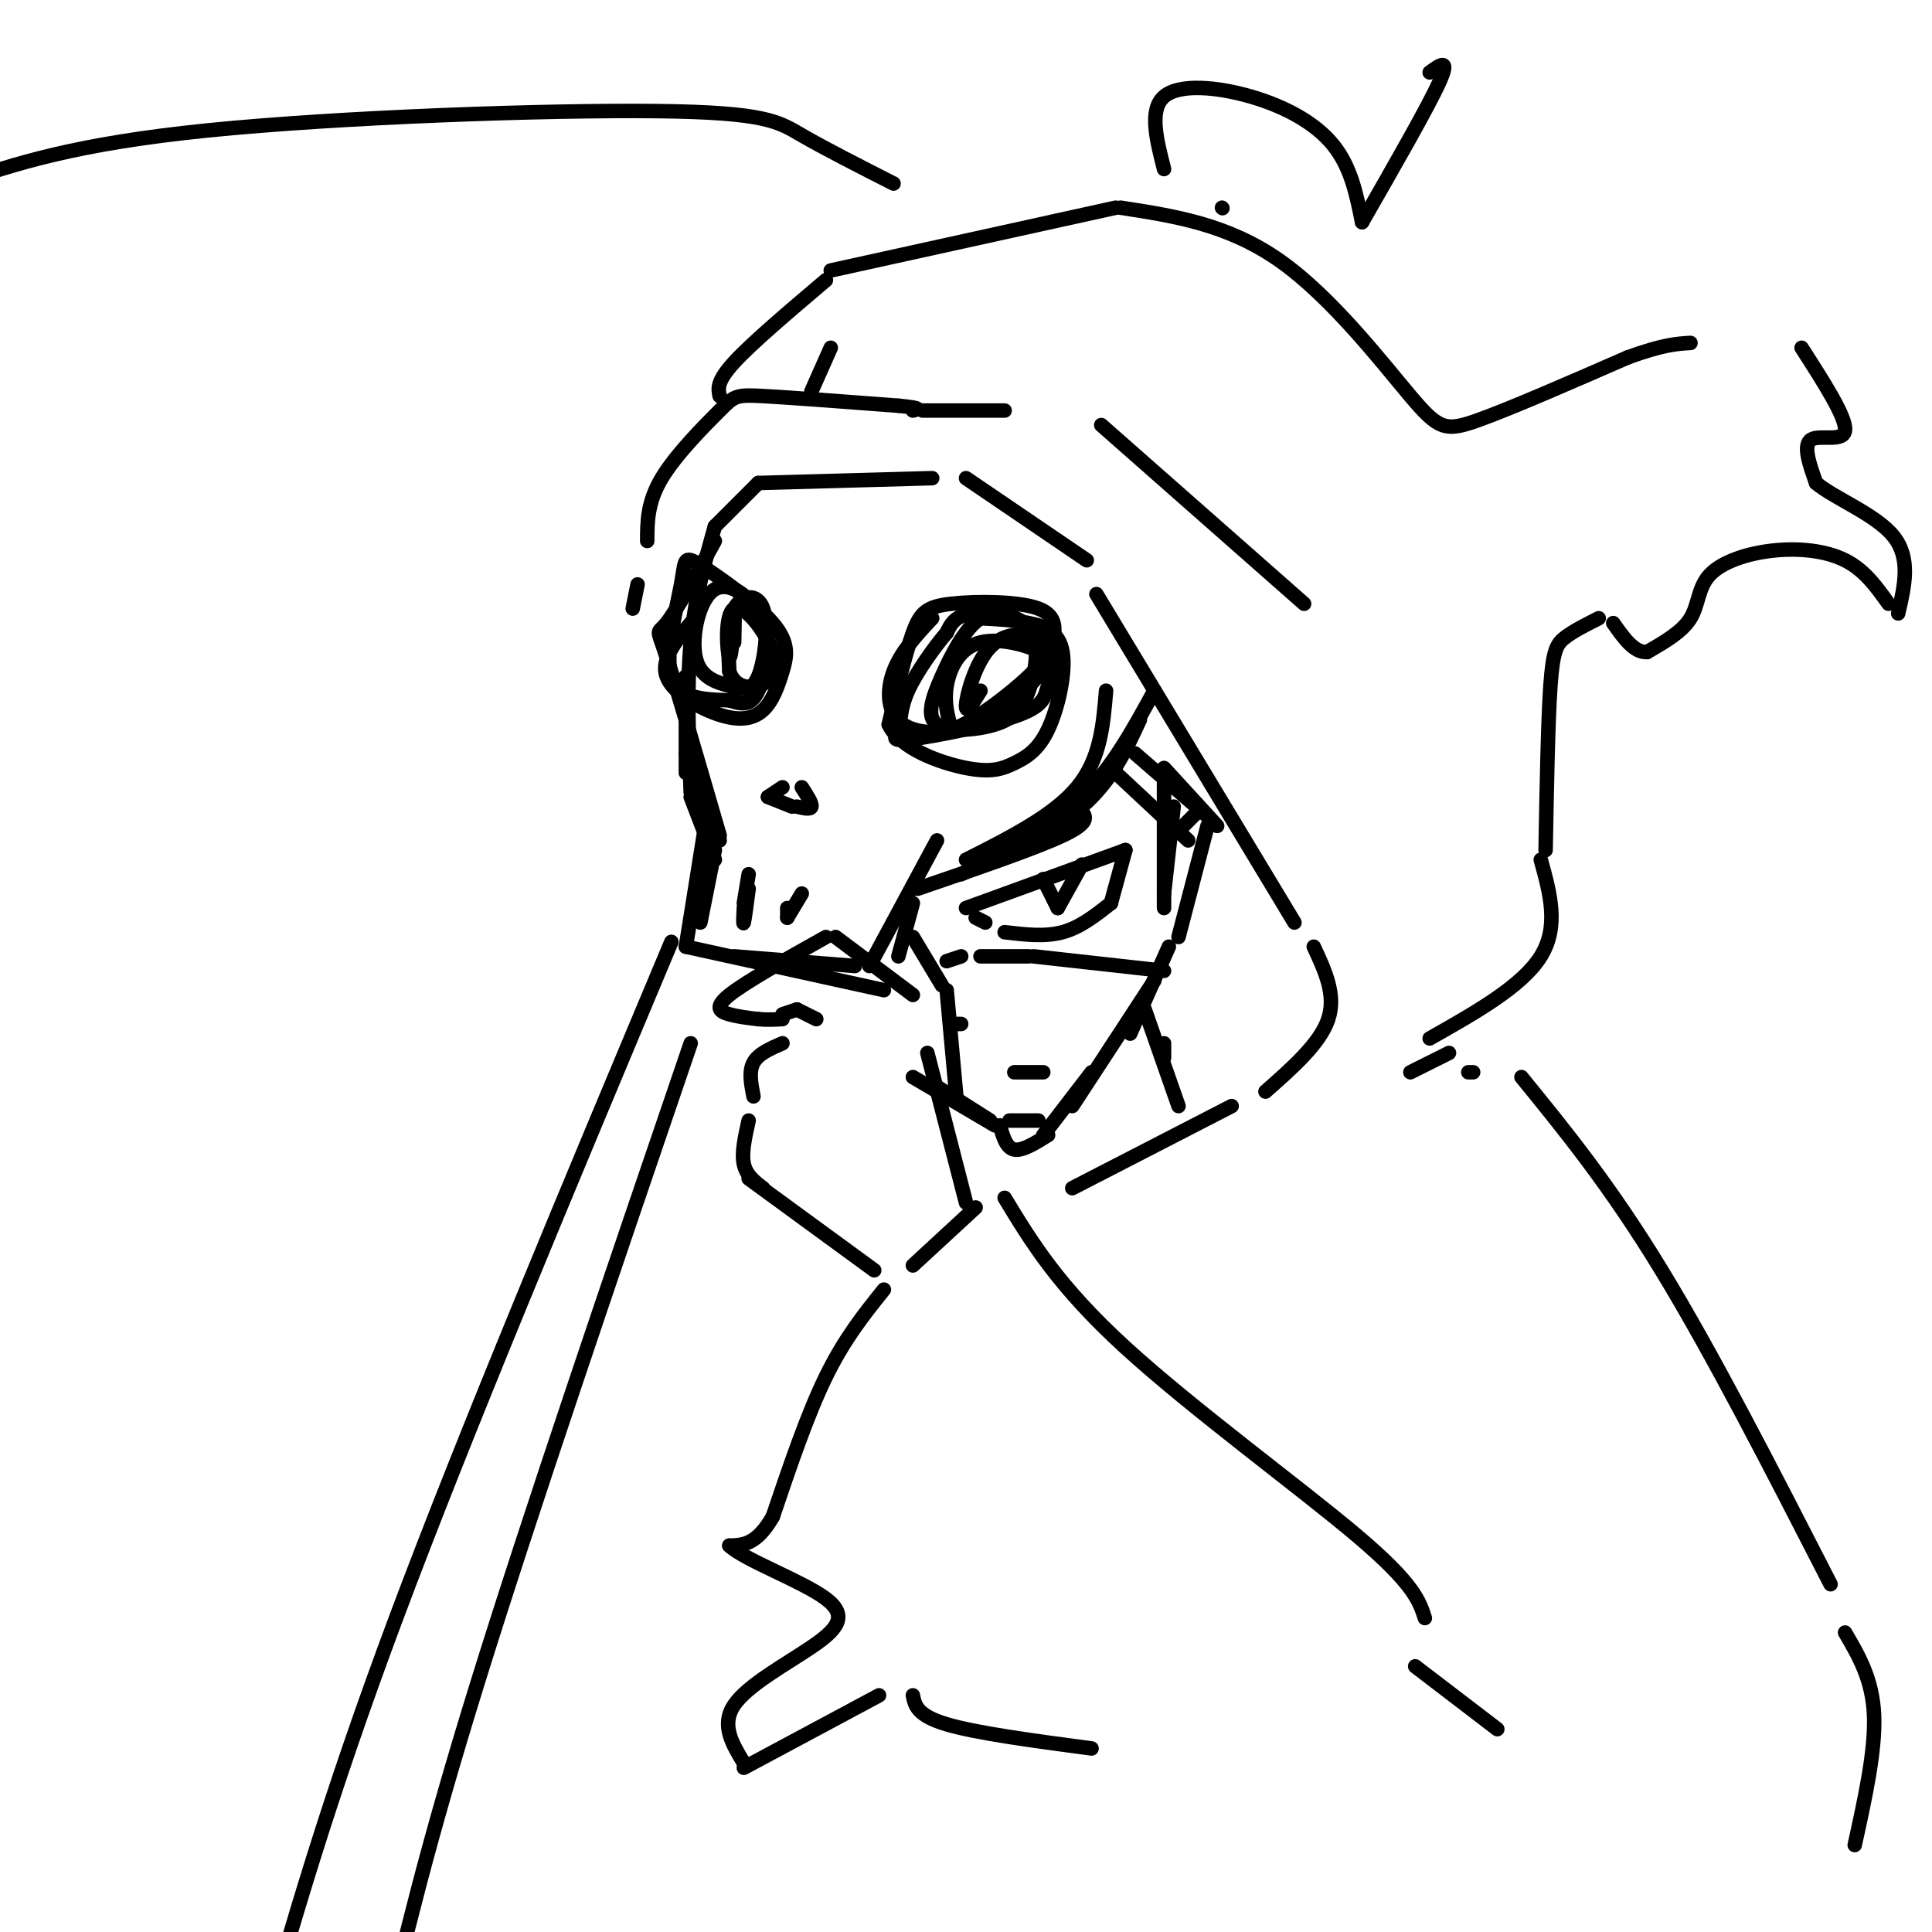 <svg viewBox='0 0 400 400' version='1.1' xmlns='http://www.w3.org/2000/svg' xmlns:xlink='http://www.w3.org/1999/xlink'><g fill='none' stroke='rgb(0,0,0)' stroke-width='3' stroke-linecap='round' stroke-linejoin='round'><path d='M142,140c0.000,0.000 0.000,20.000 0,20'/><path d='M142,156c0.000,0.000 7.000,18.000 7,18'/><path d='M149,173c-4.422,-15.222 -8.844,-30.444 -11,-37c-2.156,-6.556 -2.044,-4.444 0,-7c2.044,-2.556 6.022,-9.778 10,-17'/><path d='M148,109c-2.083,7.417 -4.167,14.833 -5,24c-0.833,9.167 -0.417,20.083 0,31'/><path d='M143,165c0.000,0.000 5.000,13.000 5,13'/><path d='M148,176c0.000,0.000 -3.000,15.000 -3,15'/><path d='M146,171c0.000,0.000 -4.000,25.000 -4,25'/><path d='M142,196c0.000,0.000 41.000,9.000 41,9'/><path d='M152,198c0.000,0.000 25.000,2.000 25,2'/><path d='M180,200c0.000,0.000 14.000,-26.000 14,-26'/><path d='M186,198c0.000,0.000 3.000,-11.000 3,-11'/><path d='M190,184c12.167,-4.167 24.333,-8.333 30,-11c5.667,-2.667 4.833,-3.833 4,-5'/><path d='M199,181c9.417,-4.333 18.833,-8.667 25,-14c6.167,-5.333 9.083,-11.667 12,-18'/><path d='M239,143c-4.417,8.083 -8.833,16.167 -15,22c-6.167,5.833 -14.083,9.417 -22,13'/><path d='M200,178c9.083,-4.583 18.167,-9.167 23,-15c4.833,-5.833 5.417,-12.917 6,-20'/><path d='M193,128c-3.238,3.464 -6.476,6.929 -8,11c-1.524,4.071 -1.333,8.750 2,11c3.333,2.250 9.810,2.071 15,0c5.190,-2.071 9.095,-6.036 13,-10'/><path d='M215,140c2.610,-2.733 2.636,-4.567 3,-7c0.364,-2.433 1.067,-5.467 -3,-7c-4.067,-1.533 -12.903,-1.567 -18,-1c-5.097,0.567 -6.456,1.733 -8,6c-1.544,4.267 -3.272,11.633 -5,19'/><path d='M184,150c2.339,4.988 10.685,7.957 16,9c5.315,1.043 7.598,0.161 10,-1c2.402,-1.161 4.922,-2.600 7,-7c2.078,-4.400 3.713,-11.762 3,-16c-0.713,-4.238 -3.775,-5.354 -7,-6c-3.225,-0.646 -6.612,-0.823 -10,-1'/><path d='M203,128c-3.130,1.973 -5.956,7.405 -8,12c-2.044,4.595 -3.306,8.353 -1,10c2.306,1.647 8.182,1.185 12,0c3.818,-1.185 5.580,-3.091 7,-7c1.420,-3.909 2.498,-9.822 0,-13c-2.498,-3.178 -8.571,-3.622 -12,-3c-3.429,0.622 -4.215,2.311 -5,4'/><path d='M196,131c-2.505,2.900 -6.268,8.150 -8,12c-1.732,3.850 -1.433,6.300 -2,8c-0.567,1.700 -2.002,2.651 3,2c5.002,-0.651 16.439,-2.904 22,-5c5.561,-2.096 5.247,-4.034 6,-6c0.753,-1.966 2.573,-3.960 0,-6c-2.573,-2.040 -9.539,-4.126 -14,-3c-4.461,1.126 -6.417,5.465 -7,9c-0.583,3.535 0.209,6.268 1,9'/><path d='M197,151c3.806,-0.922 12.821,-7.728 17,-12c4.179,-4.272 3.522,-6.011 1,-7c-2.522,-0.989 -6.910,-1.228 -10,2c-3.090,3.228 -4.883,9.922 -5,12c-0.117,2.078 1.441,-0.461 3,-3'/><path d='M143,129c-3.114,3.763 -6.229,7.526 -5,11c1.229,3.474 6.801,6.659 11,8c4.199,1.341 7.024,0.837 9,-1c1.976,-1.837 3.102,-5.007 4,-8c0.898,-2.993 1.569,-5.807 -2,-10c-3.569,-4.193 -11.379,-9.763 -15,-12c-3.621,-2.237 -3.052,-1.141 -4,4c-0.948,5.141 -3.414,14.326 -2,19c1.414,4.674 6.707,4.837 12,5'/><path d='M151,145c3.016,1.002 4.556,1.006 6,-2c1.444,-3.006 2.792,-9.024 1,-14c-1.792,-4.976 -6.723,-8.910 -10,-7c-3.277,1.910 -4.900,9.666 -4,14c0.900,4.334 4.321,5.247 7,6c2.679,0.753 4.615,1.346 6,-2c1.385,-3.346 2.219,-10.632 1,-14c-1.219,-3.368 -4.491,-2.820 -6,0c-1.509,2.820 -1.254,7.910 -1,13'/><path d='M151,139c0.898,2.915 3.642,3.703 6,3c2.358,-0.703 4.331,-2.898 3,-7c-1.331,-4.102 -5.965,-10.110 -8,-9c-2.035,1.110 -1.471,9.337 -1,10c0.471,0.663 0.849,-6.239 1,-8c0.151,-1.761 0.076,1.620 0,5'/><path d='M162,163c0.000,0.000 -3.000,2.000 -3,2'/><path d='M159,165c0.000,0.000 5.000,2.000 5,2'/><path d='M165,167c1.417,0.333 2.833,0.667 3,0c0.167,-0.667 -0.917,-2.333 -2,-4'/><path d='M155,184c-0.417,3.167 -0.833,6.333 -1,7c-0.167,0.667 -0.083,-1.167 0,-3'/><path d='M155,181c0.000,0.000 -1.000,6.000 -1,6'/><path d='M166,185c0.000,0.000 -3.000,5.000 -3,5'/><path d='M163,188c0.000,0.000 0.000,2.000 0,2'/><path d='M189,206c0.000,0.000 -16.000,-12.000 -16,-12'/><path d='M171,194c-8.311,4.644 -16.622,9.289 -20,12c-3.378,2.711 -1.822,3.489 0,4c1.822,0.511 3.911,0.756 6,1'/><path d='M157,211c1.833,0.167 3.417,0.083 5,0'/><path d='M162,210c0.000,0.000 3.000,-1.000 3,-1'/><path d='M165,209c0.000,0.000 4.000,2.000 4,2'/><path d='M189,194c0.000,0.000 6.000,10.000 6,10'/><path d='M196,205c0.000,0.000 2.000,22.000 2,22'/><path d='M162,216c-2.500,1.083 -5.000,2.167 -6,4c-1.000,1.833 -0.500,4.417 0,7'/><path d='M155,232c-0.750,3.333 -1.500,6.667 -1,9c0.500,2.333 2.250,3.667 4,5'/><path d='M155,244c0.000,0.000 26.000,19.000 26,19'/><path d='M192,218c0.000,0.000 8.000,31.000 8,31'/><path d='M194,225c0.000,0.000 11.000,7.000 11,7'/><path d='M209,232c0.000,0.000 6.000,0.000 6,0'/><path d='M189,223c0.000,0.000 17.000,10.000 17,10'/><path d='M207,233c0.667,2.333 1.333,4.667 3,5c1.667,0.333 4.333,-1.333 7,-3'/><path d='M216,235c0.000,0.000 10.000,-13.000 10,-13'/><path d='M222,229c0.000,0.000 17.000,-26.000 17,-26'/><path d='M234,214c0.000,0.000 8.000,-18.000 8,-18'/><path d='M241,161c0.000,0.000 0.000,27.000 0,27'/><path d='M243,167c0.000,0.000 -2.000,18.000 -2,18'/><path d='M196,199c0.000,0.000 3.000,-1.000 3,-1'/><path d='M203,198c0.000,0.000 10.000,0.000 10,0'/><path d='M214,198c0.000,0.000 27.000,3.000 27,3'/><path d='M204,191c0.000,0.000 -2.000,-1.000 -2,-1'/><path d='M200,188c0.000,0.000 33.000,-12.000 33,-12'/><path d='M233,176c0.000,0.000 -3.000,11.000 -3,11'/><path d='M230,187c-3.167,2.500 -6.333,5.000 -10,6c-3.667,1.000 -7.833,0.500 -12,0'/><path d='M216,182c0.000,0.000 3.000,6.000 3,6'/><path d='M219,188c0.000,0.000 5.000,-9.000 5,-9'/><path d='M197,212c0.000,0.000 2.000,0.000 2,0'/><path d='M210,222c0.000,0.000 6.000,0.000 6,0'/><path d='M148,109c0.000,0.000 9.000,-9.000 9,-9'/><path d='M157,100c0.000,0.000 36.000,-1.000 36,-1'/><path d='M200,99c0.000,0.000 25.000,17.000 25,17'/><path d='M227,123c0.000,0.000 41.000,68.000 41,68'/><path d='M272,196c2.333,5.000 4.667,10.000 3,15c-1.667,5.000 -7.333,10.000 -13,15'/><path d='M255,229c0.000,0.000 -33.000,17.000 -33,17'/><path d='M131,126c0.000,0.000 1.000,-5.000 1,-5'/><path d='M134,112c0.012,-4.012 0.024,-8.024 3,-13c2.976,-4.976 8.917,-10.917 12,-14c3.083,-3.083 3.310,-3.310 9,-3c5.690,0.310 16.845,1.155 28,2'/><path d='M186,84c5.167,0.500 4.083,0.750 3,1'/><path d='M191,85c0.000,0.000 17.000,0.000 17,0'/><path d='M228,88c0.000,0.000 42.000,37.000 42,37'/><path d='M231,160c0.000,0.000 15.000,14.000 15,14'/><path d='M235,156c0.000,0.000 15.000,13.000 15,13'/><path d='M241,159c0.000,0.000 11.000,12.000 11,12'/><path d='M245,171c0.000,0.000 3.000,-3.000 3,-3'/><path d='M250,171c0.000,0.000 -6.000,23.000 -6,23'/><path d='M241,216c0.000,0.000 0.000,3.000 0,3'/><path d='M237,209c0.000,0.000 7.000,20.000 7,20'/><path d='M168,81c0.000,0.000 4.000,-9.000 4,-9'/><path d='M149,82c-0.333,-1.500 -0.667,-3.000 3,-7c3.667,-4.000 11.333,-10.500 19,-17'/><path d='M172,56c0.000,0.000 59.000,-13.000 59,-13'/><path d='M232,43c11.125,1.708 22.250,3.417 33,11c10.750,7.583 21.125,21.042 27,28c5.875,6.958 7.250,7.417 14,5c6.750,-2.417 18.875,-7.708 31,-13'/><path d='M337,74c7.333,-2.667 10.167,-2.833 13,-3'/><path d='M373,72c4.600,7.156 9.200,14.311 9,17c-0.200,2.689 -5.200,0.911 -7,2c-1.800,1.089 -0.400,5.044 1,9'/><path d='M376,100c3.667,3.133 12.333,6.467 16,11c3.667,4.533 2.333,10.267 1,16'/><path d='M391,125c-2.482,-3.486 -4.963,-6.973 -9,-9c-4.037,-2.027 -9.628,-2.595 -15,-2c-5.372,0.595 -10.523,2.352 -13,5c-2.477,2.648 -2.279,6.185 -4,9c-1.721,2.815 -5.360,4.907 -9,7'/><path d='M341,135c-2.667,0.167 -4.833,-2.917 -7,-6'/><path d='M331,128c-2.644,1.333 -5.289,2.667 -7,4c-1.711,1.333 -2.489,2.667 -3,10c-0.511,7.333 -0.756,20.667 -1,34'/><path d='M319,178c1.917,6.917 3.833,13.833 0,20c-3.833,6.167 -13.417,11.583 -23,17'/><path d='M202,250c0.000,0.000 -13.000,12.000 -13,12'/><path d='M183,267c-4.083,5.083 -8.167,10.167 -12,18c-3.833,7.833 -7.417,18.417 -11,29'/><path d='M160,314c-3.333,5.833 -6.167,5.917 -9,6'/><path d='M151,320c3.057,2.967 15.201,7.383 20,11c4.799,3.617 2.254,6.435 -3,10c-5.254,3.565 -13.215,7.876 -16,12c-2.785,4.124 -0.392,8.062 2,12'/><path d='M154,366c0.000,0.000 28.000,-15.000 28,-15'/><path d='M189,351c0.417,2.083 0.833,4.167 7,6c6.167,1.833 18.083,3.417 30,5'/><path d='M208,248c5.533,9.133 11.067,18.267 25,31c13.933,12.733 36.267,29.067 48,39c11.733,9.933 12.867,13.467 14,17'/><path d='M304,222c0.000,0.000 1.000,0.000 1,0'/><path d='M292,222c0.000,0.000 8.000,-4.000 8,-4'/><path d='M315,223c9.167,11.250 18.333,22.500 29,40c10.667,17.500 22.833,41.250 35,65'/><path d='M382,338c2.833,4.833 5.667,9.667 6,17c0.333,7.333 -1.833,17.167 -4,27'/><path d='M293,345c0.000,0.000 17.000,13.000 17,13'/><path d='M139,195c-21.333,50.833 -42.667,101.667 -57,140c-14.333,38.333 -21.667,64.167 -29,90'/><path d='M143,216c-16.667,48.833 -33.333,97.667 -44,132c-10.667,34.333 -15.333,54.167 -20,74'/><path d='M185,38c-7.095,-3.607 -14.190,-7.214 -19,-10c-4.810,-2.786 -7.333,-4.750 -30,-5c-22.667,-0.250 -65.476,1.214 -93,4c-27.524,2.786 -39.762,6.893 -52,11'/><path d='M296,15c2.167,-1.583 4.333,-3.167 2,2c-2.333,5.167 -9.167,17.083 -16,29'/><path d='M282,46c-1.149,-5.720 -2.298,-11.440 -6,-16c-3.702,-4.560 -9.958,-7.958 -17,-10c-7.042,-2.042 -14.869,-2.726 -18,0c-3.131,2.726 -1.565,8.863 0,15'/><path d='M253,43c0.000,0.000 0.100,0.100 0.1,0.1'/></g>
</svg>